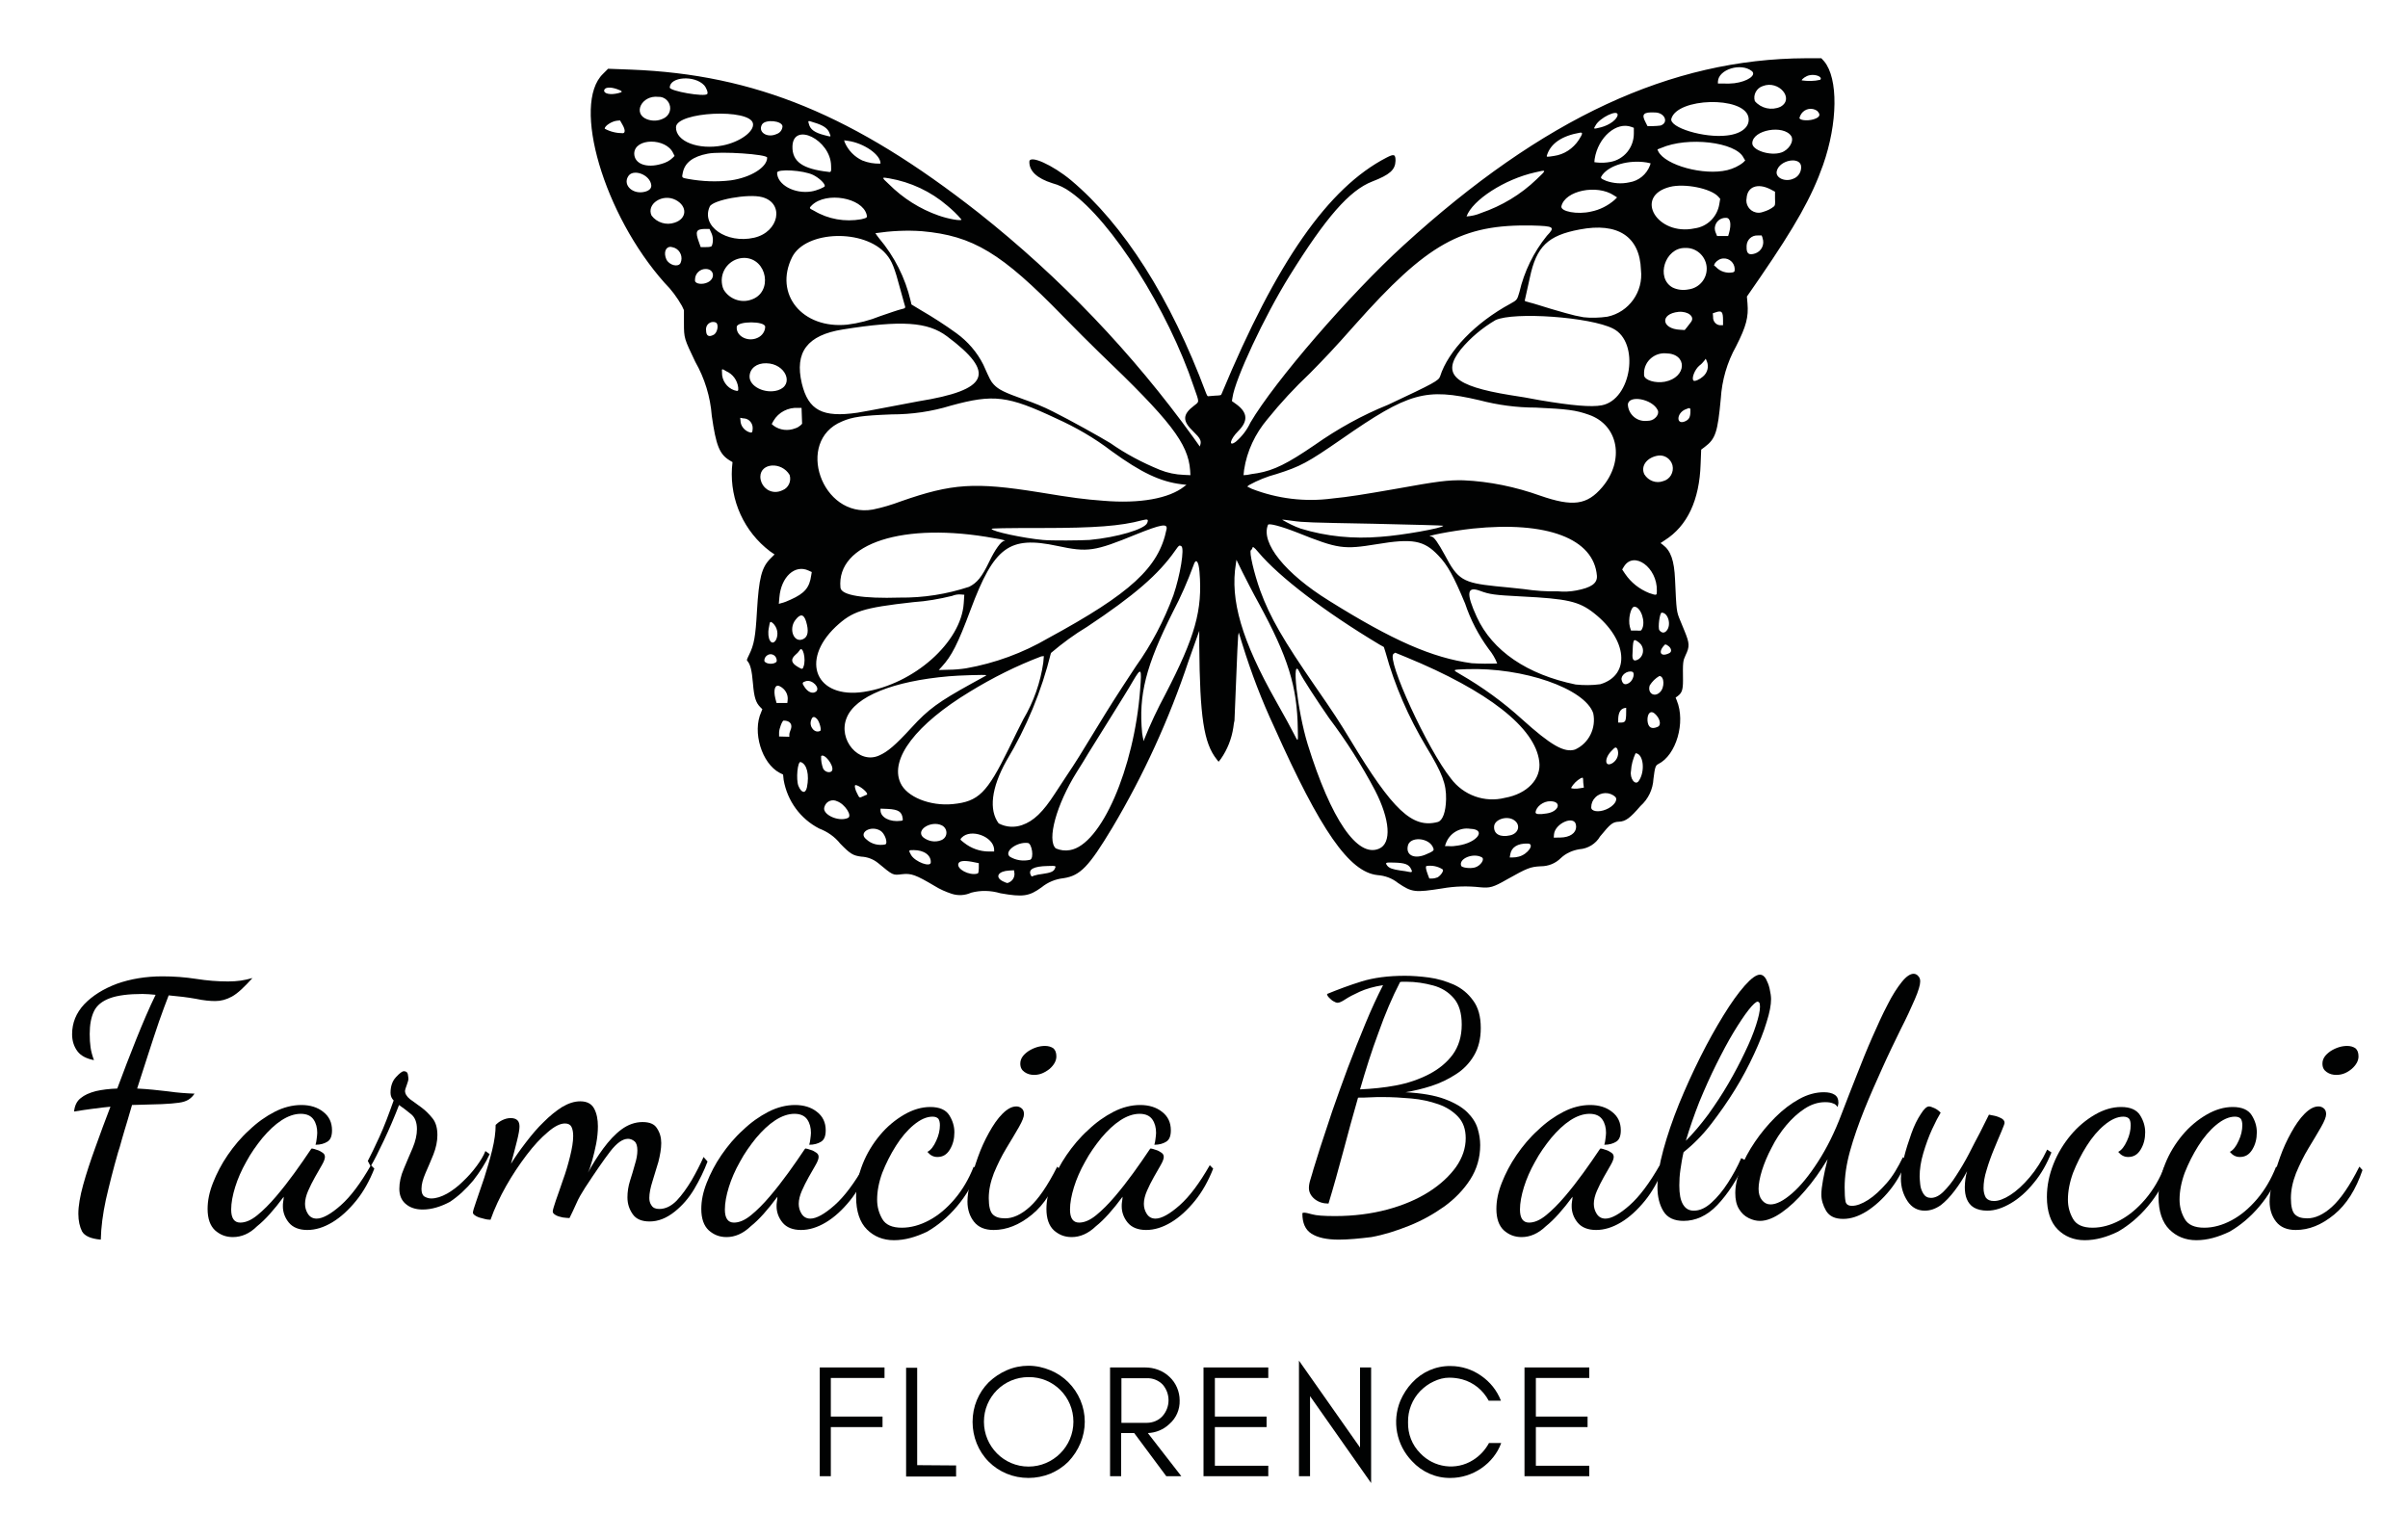 <svg xmlns="http://www.w3.org/2000/svg" xmlns:xlink="http://www.w3.org/1999/xlink" id="Livello_1" x="0px" y="0px" viewBox="0 0 84.77 54.18" style="enable-background:new 0 0 84.77 54.18;" xml:space="preserve"><style type="text/css">	.st0{clip-path:url(#SVGID_2_);}	.st1{clip-path:url(#SVGID_4_);}	.st2{fill:#010202;}	.st3{enable-background:new    ;}</style><g id="Raggruppa_45" transform="translate(-70.302 -134.075)">	<g id="Raggruppa_6" transform="translate(122.739 134.075)">		<g id="Raggruppa_5" transform="translate(0 0)">			<g id="Raggruppa_4">				<g>					<defs>													<rect id="SVGID_1_" x="-25.12" y="-5.26" transform="matrix(0.022 -1 1 0.022 -26.457 6.216)" width="30.13" height="43.79"></rect>					</defs>					<clipPath id="SVGID_2_">						<use xlink:href="#SVGID_1_" style="overflow:visible;"></use>					</clipPath>					<g id="Raggruppa_3" class="st0">						<g id="Raggruppa_2">							<g>								<defs>																			<rect id="SVGID_3_" x="-25.12" y="-5.26" transform="matrix(0.022 -1 1 0.022 -26.457 6.216)" width="30.13" height="43.79"></rect>								</defs>								<clipPath id="SVGID_4_">									<use xlink:href="#SVGID_3_" style="overflow:visible;"></use>								</clipPath>								<g id="Raggruppa_1" class="st1">									<g id="Tracciato_1">										<path class="st2" d="M11.64,2.81c0.1-0.1-0.16-0.21-0.38-0.16c-0.11,0.02-0.27,0.13-0.27,0.18           C11.2,2.86,11.43,2.86,11.64,2.81L11.64,2.81z M8.62,2.93C9.09,2.87,9.41,2.64,9.23,2.5C8.85,2.2,8.06,2.44,8.04,2.87           l0,0.07l0.21,0C8.38,2.95,8.5,2.94,8.62,2.93L8.62,2.93z M10.24,3.76c0.51-0.28-0.06-0.95-0.62-0.73           C9.4,3.1,9.27,3.34,9.34,3.56C9.56,3.82,9.93,3.9,10.24,3.76L10.24,3.76z M-27.54,3.31c0.04-0.04-0.03-0.22-0.11-0.31           c-0.34-0.36-1.2-0.3-1.21,0.08C-28.86,3.21-27.63,3.42-27.54,3.31z M11.49,4.17c0.15-0.07,0.16-0.15,0.04-0.27           C11.35,3.78,11.11,3.82,10.98,4c-0.03,0.04-0.05,0.09-0.07,0.15C10.91,4.25,11.28,4.27,11.49,4.17L11.49,4.17z            M-30.67,3.28c0.17-0.04,0.16-0.07-0.04-0.14c-0.25-0.09-0.45-0.07-0.46,0.05C-31.17,3.3-30.95,3.35-30.67,3.28           L-30.67,3.28z M6.02,4.42c0.3-0.1,0.15-0.46-0.2-0.46C5.42,3.94,5.34,4.02,5.49,4.3l0.07,0.14l0.19,0           C5.84,4.44,5.93,4.43,6.02,4.42L6.02,4.42z M3.93,4.48C4.23,4.4,4.5,4.2,4.51,4.04c0-0.2-0.64,0.11-0.78,0.38           C3.65,4.55,3.65,4.55,3.93,4.48L3.93,4.48z M8.36,4.77C8.9,4.71,9.19,4.44,9.11,4.11C8.93,3.38,6.61,3.44,6.4,4.18           C6.32,4.49,7.56,4.87,8.36,4.77L8.36,4.77z M-29.1,4.18c0.2-0.08,0.31-0.3,0.23-0.51c-0.06-0.16-0.22-0.27-0.39-0.26           c-0.58-0.07-0.92,0.59-0.4,0.79C-29.47,4.27-29.27,4.26-29.1,4.18L-29.1,4.18z M10.27,5.37c0.27-0.09,0.46-0.4,0.35-0.58           c-0.27-0.41-1.36-0.22-1.37,0.25C9.24,5.29,9.88,5.5,10.27,5.37L10.27,5.37z M-23.23,4.7c-0.06-0.18-0.22-0.29-0.56-0.39           C-24,4.24-24,4.24-23.96,4.37c0.05,0.19,0.2,0.3,0.55,0.39C-23.17,4.82-23.18,4.83-23.23,4.7L-23.23,4.7z M-25.1,4.72           c0.12-0.04,0.2-0.14,0.21-0.27c-0.01-0.2-0.6-0.26-0.72-0.07C-25.77,4.65-25.43,4.87-25.1,4.72L-25.1,4.72z M-30.5,4.69           c0.08-0.02,0.07-0.14-0.03-0.31l-0.08-0.14l-0.11,0.01c-0.18,0.02-0.43,0.18-0.43,0.28C-30.95,4.64-30.73,4.69-30.5,4.69           L-30.5,4.69z M2.27,5.49c0.36-0.05,0.67-0.26,0.87-0.56c0.14-0.22,0.15-0.27,0.05-0.26c-0.64,0.11-1.04,0.38-1.17,0.8           C2,5.53,2.02,5.53,2.27,5.49L2.27,5.49z M4.26,5.7c0.48-0.09,0.82-0.51,0.82-1l0-0.2L5,4.47C4.47,4.27,3.82,4.83,3.7,5.6           L3.69,5.71l0.08,0.01C3.93,5.74,4.1,5.73,4.26,5.7L4.26,5.7z M-26.99,5.12c0.6-0.12,1.11-0.49,1.06-0.77           c-0.09-0.54-2.7-0.42-2.71,0.13C-28.65,4.98-27.85,5.29-26.99,5.12L-26.99,5.12z M8.37,5.99c0.2-0.05,0.4-0.14,0.56-0.27           L9,5.65L8.94,5.55C8.67,5,6.98,4.8,6.04,5.21L5.91,5.26l0.03,0.07C6.19,5.82,7.54,6.19,8.37,5.99L8.37,5.99z M10.7,6.29           c0.16-0.06,0.27-0.22,0.27-0.4c0.01-0.4-0.77-0.27-0.86,0.14C10.06,6.27,10.42,6.42,10.7,6.29z M-21.44,5.76           c0.01-0.31-0.58-0.72-1.14-0.8l-0.14-0.02l0.02,0.07c0.12,0.28,0.34,0.51,0.62,0.64C-21.88,5.73-21.66,5.77-21.44,5.76           L-21.44,5.76z M4.92,6.42c0.33-0.05,0.61-0.28,0.73-0.6l0.02-0.07L5.53,5.72c-0.62-0.1-1.3,0.09-1.56,0.44           C3.89,6.27,3.9,6.28,4.11,6.37C4.37,6.46,4.65,6.48,4.92,6.42L4.92,6.42z M-29.15,5.77c0.15-0.04,0.29-0.11,0.4-0.22           l0.06-0.06l-0.05-0.1c-0.25-0.54-1.35-0.54-1.37,0.01C-30.11,5.77-29.68,5.93-29.15,5.77L-29.15,5.77z M-23.18,5.83           c-0.02-0.91-1.34-1.56-1.36-0.67c-0.01,0.53,0.36,0.79,1.26,0.89C-23.18,6.07-23.17,6.05-23.18,5.83L-23.18,5.83z            M-26.71,6.35c0.7-0.1,1.28-0.46,1.28-0.8c0-0.12-1.63-0.23-2.09-0.14c-0.53,0.1-0.81,0.32-0.88,0.67           c-0.04,0.18-0.04,0.18,0.19,0.22C-27.71,6.39-27.21,6.41-26.71,6.35L-26.71,6.35z M9.63,7.46           c0.14-0.04,0.27-0.1,0.38-0.19c0.04-0.04,0.05-0.06,0.04-0.28l0-0.24L9.88,6.66c-0.44-0.22-0.8-0.09-0.83,0.31           C9,7.2,9.15,7.43,9.38,7.48C9.47,7.5,9.55,7.49,9.63,7.46L9.63,7.46z M-23.87,6.74c0.19-0.03,0.47-0.15,0.47-0.19           c0-0.1-0.21-0.29-0.41-0.39c-0.35-0.17-1.27-0.22-1.27-0.08C-25.08,6.5-24.47,6.84-23.87,6.74L-23.87,6.74z M3.57,7.45           C3.88,7.39,4.17,7.24,4.4,7.04l0.09-0.09L4.38,6.88c-0.6-0.4-1.72-0.17-1.85,0.38C2.49,7.45,3.1,7.56,3.57,7.45L3.57,7.45           z M-29.73,6.75c0.15-0.04,0.23-0.12,0.22-0.23c-0.04-0.38-0.66-0.6-0.82-0.3C-30.51,6.53-30.15,6.86-29.73,6.75           L-29.73,6.75z M-0.3,7.5C0.43,7.25,1.1,6.85,1.66,6.31C2.02,5.97,2.02,5.97,1.6,6.07C0.53,6.31-0.6,7.04-0.81,7.62           C-0.64,7.61-0.46,7.57-0.3,7.5L-0.3,7.5z M7.22,8.04c0.45-0.06,0.8-0.41,0.87-0.86L8.12,7L8.05,6.92           c-0.27-0.29-1.18-0.47-1.7-0.34C5.06,6.91,5.9,8.32,7.22,8.04L7.22,8.04z M8.43,8.21c0.09-0.32,0.05-0.54-0.1-0.54           c-0.21-0.01-0.38,0.14-0.4,0.35c0,0.07,0.01,0.13,0.04,0.19l0.04,0.1L8.4,8.31L8.43,8.21L8.43,8.21z M-18.59,7.73           c-0.15-0.18-0.32-0.34-0.5-0.49c-0.58-0.5-1.29-0.83-2.04-0.96c-0.28-0.05-0.28-0.04-0.02,0.2c0.5,0.5,1.1,0.88,1.76,1.11           C-19.05,7.71-18.59,7.79-18.59,7.73L-18.59,7.73z M-22.12,7.72c0.21-0.05,0.22-0.06,0.19-0.17           c-0.16-0.59-1.41-0.81-1.92-0.33c-0.11,0.11-0.11,0.11,0.07,0.2C-23.28,7.72-22.69,7.82-22.12,7.72L-22.12,7.72z            M-28.69,7.84c0.44-0.14,0.46-0.58,0.04-0.8c-0.46-0.24-1.04,0.14-0.85,0.55C-29.31,7.84-28.98,7.94-28.69,7.84           L-28.69,7.84z M9.36,8.92c0.22-0.08,0.33-0.32,0.25-0.54c0,0,0-0.01,0-0.01L9.58,8.29L9.44,8.29           C9.23,8.28,9.06,8.44,9.05,8.65c0,0.01,0,0.03,0,0.04C9.04,8.93,9.13,9,9.36,8.92L9.36,8.92z M-25.89,8.37           c0.88-0.2,1.08-1.22,0.28-1.43c-0.49-0.13-1.73,0.1-1.84,0.33C-27.77,7.96-26.86,8.59-25.89,8.37L-25.89,8.37z            M-27.38,8.66c0.06-0.15,0.05-0.33-0.02-0.47l-0.06-0.13l-0.18,0c-0.29,0.01-0.33,0.09-0.19,0.47l0.06,0.17l0.18,0           C-27.46,8.7-27.41,8.69-27.38,8.66L-27.38,8.66z M8.56,9.59c0.07-0.02,0.07-0.03,0.07-0.13C8.62,9.25,8.44,9.09,8.24,9.1           c-0.12,0-0.23,0.07-0.3,0.16L7.9,9.34L7.97,9.4C8.12,9.56,8.34,9.63,8.56,9.59L8.56,9.59z M-28.48,9.26           c0.09-0.2,0-0.44-0.2-0.53c-0.05-0.02-0.1-0.03-0.15-0.04c-0.18,0-0.25,0.21-0.15,0.44C-28.88,9.34-28.56,9.42-28.48,9.26           L-28.48,9.26z M7,10.19c0.4-0.05,0.69-0.41,0.64-0.82C7.59,8.99,7.26,8.71,6.88,8.73c-0.7-0.01-1.04,1.05-0.44,1.39           C6.6,10.2,6.8,10.23,7,10.19L7,10.19z M-27.52,9.94c0.27-0.13,0.23-0.46-0.06-0.47c-0.21-0.01-0.39,0.16-0.39,0.37           c0,0.02,0,0.03,0,0.05C-27.95,10-27.7,10.03-27.52,9.94L-27.52,9.94z M4.15,11.15c0.76-0.16,1.27-0.88,1.18-1.65           C5.29,8.33,4.52,7.82,3.17,8.08c-1.12,0.21-1.52,0.6-1.75,1.69c-0.11,0.51-0.17,0.78-0.18,0.81           c-0.01,0.02,0.05,0.04,0.17,0.07c0.1,0.02,0.44,0.13,0.77,0.23s0.7,0.2,0.83,0.23l0.3,0.06           C3.58,11.2,3.87,11.19,4.15,11.15L4.15,11.15z M-25.99,10.55c0.77-0.25,0.57-1.45-0.24-1.47c-0.44,0-0.79,0.35-0.8,0.78           c0,0.12,0.02,0.24,0.07,0.34C-26.76,10.53-26.35,10.68-25.99,10.55L-25.99,10.55z M8.22,11.29c0-0.32-0.04-0.37-0.27-0.29           l-0.09,0.03l0.01,0.13c-0.01,0.15,0.1,0.28,0.24,0.29c0.02,0,0.03,0,0.05,0l0.06,0L8.22,11.29L8.22,11.29z M6.96,11.51           l0.13-0.17c0.15-0.19-0.1-0.39-0.44-0.36c-0.66,0.07-0.6,0.6,0.06,0.63l0.16,0.01L6.96,11.51L6.96,11.51z M-22.61,11.43           c0.4-0.05,0.79-0.15,1.16-0.3c0.32-0.11,0.64-0.22,0.73-0.24c0.17-0.04,0.17-0.04,0.12-0.19           c-0.02-0.06-0.08-0.3-0.15-0.54c-0.19-0.72-0.29-0.98-0.49-1.21c-0.76-0.9-2.83-0.84-3.31,0.1           C-25.2,10.35-24.2,11.59-22.61,11.43L-22.61,11.43z M-27.32,11.79c0.15-0.07,0.2-0.4,0.07-0.44           c-0.13-0.05-0.28,0.03-0.32,0.16c-0.01,0.04-0.02,0.08-0.01,0.12C-27.58,11.82-27.49,11.88-27.32,11.79L-27.32,11.79z            M-25.76,11.89c0.15-0.07,0.26-0.22,0.26-0.39c-0.02-0.2-0.96-0.2-1,0C-26.54,11.83-26.11,12.06-25.76,11.89L-25.76,11.89           z M7.51,13.26c0.16-0.13,0.22-0.35,0.14-0.54l-0.04-0.09L7.56,12.7c-0.05,0.06-0.1,0.12-0.17,0.17           C7.23,13,7.1,13.32,7.18,13.4C7.22,13.44,7.4,13.36,7.51,13.26L7.51,13.26z M6.17,13.44c0.78-0.15,0.81-0.99,0.04-1           c-0.39-0.03-0.74,0.26-0.77,0.65c0,0.04,0,0.09,0,0.13C5.47,13.39,5.84,13.5,6.17,13.44L6.17,13.44z M3.95,14.27           c1.05-0.2,1.35-2.22,0.4-2.7c-0.8-0.41-3.49-0.6-4.14-0.3c-0.46,0.27-0.88,0.62-1.22,1.03c-0.69,0.87-0.24,1.29,1.73,1.61           c0.28,0.04,0.75,0.12,1.05,0.18C2.9,14.28,3.58,14.34,3.95,14.27L3.95,14.27z M-25.05,13.74           c0.59-0.19,0.27-0.94-0.41-0.95c-0.34-0.01-0.58,0.18-0.59,0.46C-26.06,13.61-25.5,13.88-25.05,13.74L-25.05,13.74z            M-26.45,13.64c-0.03-0.25-0.19-0.47-0.42-0.57c-0.16-0.1-0.16-0.09-0.15,0.04c-0.01,0.28,0.17,0.54,0.43,0.63           C-26.45,13.78-26.44,13.78-26.45,13.64L-26.45,13.64z M6.87,14.84c0.14-0.06,0.19-0.13,0.2-0.31           c0.01-0.19,0-0.19-0.19-0.11C6.58,14.56,6.57,14.96,6.87,14.84L6.87,14.84z M5.64,14.81c0.19-0.03,0.35-0.23,0.28-0.37           c-0.19-0.4-1.04-0.55-1.05-0.19c0.02,0.33,0.3,0.59,0.64,0.57c0,0,0.01,0,0.01,0L5.64,14.81L5.64,14.81z M-22.25,14.53           c0.18-0.03,0.62-0.11,0.98-0.18c0.36-0.07,0.88-0.17,1.16-0.22c2.49-0.4,2.75-0.99,1.01-2.29           c-0.68-0.51-1.6-0.57-3.67-0.24c-1.25,0.2-1.7,0.8-1.44,1.9C-23.98,14.45-23.48,14.71-22.25,14.53L-22.25,14.53z            M-24.44,15.08c0.07-0.02,0.13-0.06,0.18-0.1l0.06-0.06l-0.01-0.28l-0.01-0.28l-0.12,0c-0.35-0.02-0.69,0.15-0.87,0.46           l-0.06,0.11l0.07,0.06C-24.98,15.15-24.69,15.18-24.44,15.08L-24.44,15.08z M-25.94,15.09c0.01-0.19-0.13-0.35-0.31-0.36           c-0.01,0-0.01,0-0.02,0l-0.11-0.02l0.01,0.09c0,0.18,0.12,0.34,0.29,0.41C-25.96,15.25-25.95,15.24-25.94,15.09           L-25.94,15.09z M6.11,16.94c0.24-0.06,0.39-0.31,0.33-0.56c-0.06-0.22-0.27-0.37-0.5-0.34c-0.4,0.06-0.63,0.37-0.49,0.66           C5.59,16.93,5.87,17.03,6.11,16.94L6.11,16.94z M-8.17,16.66c0.58-0.1,1.06-0.34,2.01-0.99c0.81-0.57,1.67-1.05,2.59-1.42           c1.62-0.76,1.78-0.85,1.83-1c0.28-0.89,1.24-1.89,2.48-2.56c0.23-0.13,0.23-0.13,0.31-0.4c0.17-0.73,0.5-1.41,0.97-1.99           c0.3-0.31,0.25-0.34-0.51-0.36c-2.49-0.05-3.7,0.63-6.25,3.5c-0.76,0.86-1.05,1.16-1.58,1.7           c-0.54,0.51-1.04,1.05-1.5,1.62c-0.43,0.51-0.72,1.12-0.82,1.78l-0.02,0.19l0.13-0.01C-8.46,16.7-8.3,16.68-8.17,16.66           L-8.17,16.66z M-10.54,16.56c-0.07-0.95-0.69-1.75-3.21-4.16c-0.28-0.27-0.85-0.84-1.27-1.27           c-2.16-2.22-3.16-2.83-4.96-2.99c-0.55-0.04-1.1-0.01-1.64,0.07c0.04,0.06,0.08,0.12,0.13,0.18           c0.54,0.64,0.92,1.39,1.11,2.2l0.03,0.13l0.33,0.2c0.43,0.25,0.85,0.52,1.25,0.81c0.4,0.29,0.73,0.67,0.95,1.11           c0.24,0.54,0.26,0.58,0.37,0.7c0.17,0.18,0.38,0.28,1.05,0.52c0.35,0.12,0.7,0.26,1.03,0.43           c0.64,0.32,1.64,0.88,2.02,1.11c0.54,0.38,1.13,0.69,1.74,0.94c0.27,0.11,0.56,0.17,0.86,0.18l0.22,0.01L-10.54,16.56           L-10.54,16.56z M-5.53,17.55c0.54-0.05,1.15-0.15,2.18-0.33c1.55-0.28,1.88-0.32,2.43-0.31c0.92,0.04,1.83,0.23,2.7,0.54           c1.15,0.4,1.65,0.33,2.18-0.29c0.81-0.95,0.58-2.2-0.47-2.56c-0.45-0.16-0.76-0.2-1.87-0.25c-0.67,0-1.33-0.09-1.98-0.26           c-1.89-0.44-2.48-0.28-4.85,1.37c-1.2,0.83-1.44,0.96-2.29,1.23c-0.34,0.09-0.66,0.22-0.97,0.39l-0.06,0.05l0.16,0.08           C-7.47,17.56-6.49,17.68-5.53,17.55L-5.53,17.55z M-24.89,17.26c0.21-0.08,0.32-0.32,0.25-0.54           c-0.28-0.47-1.02-0.43-1.03,0.06c0,0.29,0.23,0.54,0.53,0.54C-25.06,17.32-24.97,17.3-24.89,17.26L-24.89,17.26z            M-21.71,17.94c0.34-0.07,0.67-0.17,0.99-0.29c1.8-0.63,2.6-0.68,4.85-0.32c1.21,0.2,1.6,0.25,2.27,0.3           c1.29,0.11,2.32-0.08,2.85-0.5l0.08-0.06l-0.17-0.02c-0.74-0.09-1.41-0.4-2.47-1.17c-0.6-0.46-1.26-0.84-1.95-1.15           c-1.7-0.8-2.2-0.86-3.7-0.45c-0.68,0.21-1.38,0.31-2.09,0.31c-1.04,0.04-1.39,0.09-1.75,0.25           C-24.46,15.53-23.51,18.26-21.71,17.94L-21.71,17.94z M-3.84,18.9c0.75-0.05,2.21-0.31,2.21-0.39           c0-0.01-1.1-0.04-2.46-0.07c-2.22-0.04-2.49-0.05-2.83-0.1c-0.21-0.03-0.38-0.05-0.38-0.04c0.21,0.12,0.42,0.23,0.65,0.31           C-5.74,18.89-4.79,18.98-3.84,18.9L-3.84,18.9z M-14.08,19.01c0.97-0.09,1.95-0.38,2.03-0.6           c0.05-0.13,0.02-0.14-0.19-0.09c-0.74,0.2-1.66,0.27-3.5,0.27c-1.33,0-1.79,0.01-1.79,0.03c0,0.09,1.14,0.33,1.8,0.39           C-15.43,19.04-14.37,19.03-14.08,19.01L-14.08,19.01z M3.05,20.79c0.53-0.1,0.75-0.25,0.73-0.52           c-0.11-1.31-1.76-1.93-4.37-1.66c-0.74,0.08-1.77,0.28-1.46,0.28c0.09,0,0.24,0.22,0.48,0.66           c0.45,0.86,0.64,0.97,1.79,1.09c0.25,0.02,0.68,0.07,0.98,0.1c0.4,0.06,0.8,0.09,1.21,0.08           C2.62,20.84,2.84,20.83,3.05,20.79L3.05,20.79z M5.89,20.8c0.02-0.82-0.81-1.42-1.16-0.85l-0.06,0.1l0.1,0.15           c0.21,0.31,0.5,0.54,0.85,0.68C5.89,20.97,5.89,20.97,5.89,20.8L5.89,20.8z M-20.76,21.04c0.83,0.01,1.65-0.12,2.44-0.38           c0.28-0.14,0.45-0.35,0.7-0.87c0.21-0.44,0.43-0.75,0.55-0.75c0.07,0-0.09-0.05-0.36-0.09c-3.2-0.59-5.57,0.18-5.42,1.74           C-22.82,20.96-22.06,21.08-20.76,21.04z M-24.6,21.11c0.49-0.22,0.66-0.42,0.72-0.85l0.02-0.12l-0.11-0.05           c-0.48-0.23-0.97,0.22-1.03,0.94l-0.02,0.23l0.07-0.02C-24.82,21.21-24.71,21.16-24.6,21.11L-24.6,21.11z M5.36,22.16           c0.15-0.25-0.03-0.79-0.26-0.8c-0.13,0-0.23,0.45-0.16,0.71l0.04,0.13l0.18,0C5.32,22.21,5.34,22.21,5.36,22.16           L5.36,22.16z M6.23,22.21c0.18-0.2,0.06-0.64-0.17-0.64c-0.07,0-0.14,0.54-0.08,0.62C6.06,22.29,6.15,22.3,6.23,22.21z            M6.32,23c0.12-0.05,0.08-0.2-0.06-0.28c-0.02-0.02-0.05-0.03-0.08-0.03C5.92,22.94,6.01,23.15,6.32,23L6.32,23z            M-24.16,22.5c0.17-0.08,0.2-0.29,0.1-0.62c-0.08-0.26-0.2-0.28-0.37-0.06C-24.69,22.14-24.49,22.66-24.16,22.5           L-24.16,22.5z M5.26,23.2c0.16-0.12,0.19-0.35,0.07-0.51c-0.03-0.04-0.07-0.07-0.11-0.1c-0.16-0.11-0.17-0.09-0.19,0.49           C5.03,23.26,5.1,23.3,5.26,23.2L5.26,23.2z M-25.12,22.53c0.1-0.2,0.05-0.45-0.12-0.6c-0.09-0.06-0.09-0.06-0.13,0.17           C-25.45,22.49-25.27,22.78-25.12,22.53L-25.12,22.53z M0.27,23.36c-0.07-0.18-0.17-0.35-0.3-0.51           c-0.36-0.49-0.64-1.03-0.83-1.6c-0.4-0.96-0.62-1.36-0.94-1.69c-0.51-0.54-0.91-0.61-2.17-0.4           c-1.17,0.19-1.35,0.17-2.8-0.41c-0.56-0.22-1.01-0.34-1.03-0.27c-0.26,0.63,0.6,1.71,2.15,2.67           c2.24,1.4,3.63,2.01,5.02,2.2C-0.33,23.37-0.03,23.37,0.27,23.36L0.27,23.36z M-25.14,23.33           c0.06-0.03,0.06-0.09,0.02-0.18c-0.05-0.1-0.18-0.15-0.29-0.09c-0.07,0.04-0.12,0.11-0.12,0.2           C-25.52,23.36-25.27,23.41-25.14,23.33L-25.14,23.33z M4.92,24.04c0.14-0.09,0.21-0.36,0.1-0.39           c-0.18-0.05-0.41,0.13-0.37,0.29S4.78,24.13,4.92,24.04L4.92,24.04z M-18.43,23.53c1.02-0.18,2-0.54,2.89-1.06           c2.91-1.58,3.9-2.49,4.17-3.84c0.04-0.21-0.19-0.17-1.06,0.18c-1.49,0.61-1.71,0.64-2.79,0.41           c-1.69-0.36-2.22,0.03-3.05,2.25c-0.45,1.21-0.67,1.63-1.01,2l-0.11,0.12l0.34-0.01C-18.84,23.58-18.63,23.56-18.43,23.53           L-18.43,23.53z M3.9,24.09c1.07-0.32,0.96-1.57-0.22-2.5C3.15,21.17,2.73,21.08,1.13,21c-0.96-0.05-1.12-0.07-1.47-0.2           c-0.46-0.17-0.49,0.09-0.11,0.92c0.55,1.2,1.78,2.03,3.48,2.38C3.32,24.13,3.61,24.13,3.9,24.09L3.9,24.09z M-24.15,23.47           c0.1-0.26-0.03-0.77-0.14-0.57c-0.04,0.06-0.09,0.11-0.14,0.15c-0.18,0.16-0.16,0.29,0.08,0.43           C-24.2,23.57-24.18,23.57-24.15,23.47L-24.15,23.47z M6,24.37c0.17-0.16,0.16-0.56-0.02-0.57           c-0.14,0.08-0.25,0.19-0.34,0.33C5.55,24.4,5.8,24.57,6,24.37L6,24.37z M-22.03,24.36c1.77-0.27,3.43-1.75,3.52-3.12           l0.02-0.3l-0.12-0.01c-0.1-0.01-0.21,0.01-0.31,0.05c-0.45,0.11-0.9,0.19-1.36,0.22c-1.8,0.2-2.15,0.32-2.74,0.87           C-24.28,23.27-23.71,24.61-22.03,24.36L-22.03,24.36z M-23.71,24.35c0.16-0.13-0.13-0.43-0.35-0.37           c-0.14,0.04-0.15,0.07-0.06,0.2C-24,24.37-23.83,24.44-23.71,24.35L-23.71,24.35z M-24.71,24.66           c0.03-0.21-0.09-0.41-0.28-0.5c-0.16-0.08-0.23,0.12-0.15,0.44l0.04,0.15l0.19,0l0.19,0L-24.71,24.66L-24.71,24.66z            M4.76,25.4c0.04-0.04,0.05-0.14,0.05-0.35v-0.13l-0.06,0.01c-0.14,0.03-0.21,0.16-0.22,0.37l0,0.14l0.1,0           C4.68,25.44,4.73,25.43,4.76,25.4L4.76,25.4z M5.92,25.59c0.14-0.06,0.08-0.31-0.11-0.47C5.67,25,5.55,25.12,5.56,25.37           C5.58,25.61,5.7,25.69,5.92,25.59z M-6.75,25.67c-0.02-1.5-0.34-2.53-1.38-4.44c-0.2-0.36-0.45-0.85-0.57-1.09l-0.21-0.43           l-0.02,0.14c-0.21,1.28,0.21,2.7,1.41,4.83c0.28,0.49,0.56,1.01,0.63,1.15C-6.73,26.14-6.74,26.15-6.75,25.67L-6.75,25.67           z M-23.56,25.73c0.05-0.03-0.03-0.32-0.11-0.41c-0.1-0.11-0.17-0.1-0.21,0.03C-23.97,25.58-23.75,25.84-23.56,25.73z            M-12.16,26.04c0.22-0.55,0.47-1.08,0.75-1.6c1.05-2.03,1.31-2.96,1.2-4.3c-0.03-0.39-0.13-0.5-0.21-0.24           c-0.21,0.57-0.45,1.12-0.73,1.65c-0.95,1.89-1.21,2.92-1.08,4.26C-12.2,26.02-12.16,26.17-12.16,26.04L-12.16,26.04z            M3.01,26.39c0.49-0.22,0.75-0.76,0.64-1.28c-0.3-0.87-2.46-1.62-4.46-1.55c-0.51,0.02-0.51,0.01-0.22,0.18           c0.78,0.45,1.51,0.98,2.17,1.58C2.16,26.24,2.63,26.51,3.01,26.39L3.01,26.39z M-24.65,25.87c0-0.05,0.02-0.11,0.04-0.16           c0.09-0.2-0.01-0.34-0.24-0.34c-0.05,0-0.16,0.29-0.16,0.42l0,0.14l0.36,0.01L-24.65,25.87L-24.65,25.87z M4.34,26.86           c0.16-0.11,0.23-0.31,0.16-0.49c-0.05-0.08-0.08-0.07-0.2,0.06C4.02,26.71,4.06,27.04,4.34,26.86z M-21.49,26.6           c0.3-0.13,0.58-0.37,1.14-0.98c0.59-0.65,0.97-0.92,2.11-1.55c0.57-0.31,0.53-0.29,0.52-0.3           c-0.03-0.02-1.01,0.01-1.31,0.04c-1.97,0.17-3.3,0.71-3.6,1.46C-22.95,26.04-22.2,26.92-21.49,26.6L-21.49,26.6z            M5.25,27.5c0.24-0.34,0.17-0.97-0.11-0.98c-0.09,0.2-0.15,0.41-0.16,0.62C4.93,27.41,5.13,27.67,5.25,27.5L5.25,27.5z            M3.2,27.75l0.12-0.02L3.3,27.56c-0.01-0.21,0-0.19-0.09-0.16c-0.14,0.08-0.26,0.2-0.34,0.34           C2.88,27.77,3.05,27.78,3.2,27.75z M-23.14,27.12c0.06-0.18-0.28-0.61-0.39-0.5c-0.01,0.15,0.02,0.3,0.07,0.44           C-23.39,27.2-23.18,27.23-23.14,27.12L-23.14,27.12z M0.54,28.09c0.79-0.14,1.29-0.67,1.21-1.28           c-0.14-1.19-1.81-2.49-4.68-3.67l-0.39-0.16l-0.06,0.04c-0.26,0.19,1.2,3.37,2.02,4.39C-0.92,28-0.17,28.27,0.54,28.09           L0.54,28.09z M-24.03,27.72c0.09-0.44,0-0.82-0.22-0.89c-0.11-0.04-0.17,0.61-0.08,0.84           C-24.22,27.93-24.08,27.95-24.03,27.72L-24.03,27.72z M4.1,28.5c0.27-0.11,0.43-0.33,0.33-0.44           c-0.2-0.19-0.52-0.18-0.71,0.02c-0.09,0.09-0.14,0.21-0.14,0.34C3.57,28.57,3.84,28.61,4.1,28.5L4.1,28.5z M-22.04,28.03           c0.06-0.03,0.12-0.05,0.12-0.05c0.07-0.06-0.26-0.33-0.4-0.34c-0.05,0-0.01,0.18,0.06,0.3           C-22.18,28.1-22.19,28.1-22.04,28.03L-22.04,28.03z M2.01,28.64c0.43-0.06,0.55-0.42,0.14-0.43           c-0.26-0.01-0.52,0.2-0.53,0.4C1.63,28.67,1.76,28.68,2.01,28.64L2.01,28.64z M-18.89,28.31c0.9-0.09,1.2-0.39,1.96-1.94           c0.18-0.37,0.41-0.84,0.52-1.05c0.36-0.61,0.6-1.29,0.7-1.99l0.02-0.23l-0.09,0.01c-0.87,0.33-1.71,0.75-2.51,1.24           c-1.9,1.15-2.83,2.37-2.45,3.21C-20.52,28.06-19.69,28.39-18.89,28.31L-18.89,28.31z M-1.82,28.94           c0.17-0.05,0.28-0.35,0.29-0.8c0.01-0.54-0.13-0.91-0.7-1.85c-0.62-1.04-1.11-2.15-1.43-3.32l-0.06-0.19l-0.16-0.09           c-1.92-1.15-3.53-2.38-4.26-3.25c-0.16-0.19-0.2-0.21-0.21-0.14c-0.01,0.03-0.02,0.05-0.05,0.07           c-0.07,0.05,0.11,0.82,0.33,1.43c0.34,0.93,0.81,1.74,1.95,3.39c0.61,0.88,0.84,1.23,1.22,1.86           C-3.41,28.52-2.72,29.18-1.82,28.94L-1.82,28.94z M-22.59,28.8c0.17-0.07-0.1-0.49-0.38-0.59           c-0.16-0.08-0.36-0.01-0.43,0.16c0,0.01-0.01,0.02-0.01,0.03C-23.53,28.66-22.93,28.95-22.59,28.8z M-20.73,28.9           c0.08-0.01,0.08-0.01,0.07-0.09c-0.03-0.23-0.15-0.31-0.52-0.33l-0.26-0.01v0.07C-21.43,28.78-21.11,28.95-20.73,28.9           L-20.73,28.9z M0.73,29.41c0.3-0.07,0.37-0.37,0.14-0.53c-0.25-0.18-0.71-0.03-0.71,0.23           C0.15,29.37,0.38,29.49,0.73,29.41z M2.61,29.48c0.31-0.04,0.48-0.22,0.43-0.45c-0.07-0.33-0.73-0.04-0.77,0.34           l-0.01,0.12l0.1,0C2.44,29.49,2.53,29.49,2.61,29.48z M-16.46,29.05c0.41-0.14,0.74-0.46,1.16-1.11           c0.09-0.14,0.27-0.41,0.4-0.61c0.35-0.52,0.52-0.8,1.08-1.72c0.47-0.77,0.62-1.01,1.37-2.15c0.55-0.77,0.99-1.61,1.32-2.5           c0.24-0.7,0.4-1.66,0.28-1.73c-0.07-0.04-0.08-0.04-0.22,0.16c-0.58,0.83-1.43,1.57-3.1,2.68           c-0.45,0.27-0.87,0.58-1.27,0.92c-0.33,1.34-0.86,2.62-1.57,3.8c-0.53,0.95-0.62,1.73-0.27,2.2           C-17.01,29.13-16.72,29.14-16.46,29.05L-16.46,29.05z M-1.11,29.77c0.68-0.1,1.02-0.57,0.43-0.59           c-0.38-0.06-0.75,0.17-0.87,0.55l-0.02,0.06l0.13,0C-1.33,29.8-1.22,29.79-1.11,29.77L-1.11,29.77z M-3.89,29.88           c0.45-0.19,0.39-1.02-0.14-2.05c-0.47-0.89-1.01-1.74-1.62-2.55c-0.43-0.62-0.95-1.42-1.03-1.6           c-0.31-0.68-0.09,1.33,0.28,2.53C-5.58,28.85-4.65,30.21-3.89,29.88L-3.89,29.88z M-19.3,29.58           c0.15-0.06,0.22-0.22,0.16-0.37c-0.03-0.07-0.08-0.12-0.14-0.15c-0.37-0.18-0.92,0.15-0.67,0.41           C-19.77,29.62-19.52,29.67-19.3,29.58z M1.03,30.16c0.32-0.08,0.58-0.46,0.31-0.46c-0.35-0.01-0.57,0.13-0.61,0.38           l-0.02,0.11l0.09,0C0.88,30.19,0.96,30.18,1.03,30.16L1.03,30.16z M-2.21,30.07c0.25-0.11,0.26-0.13,0.23-0.21           c-0.13-0.38-0.85-0.43-0.9-0.06C-2.94,30.13-2.62,30.26-2.21,30.07z M-21.27,29.73c0.1-0.05-0.02-0.39-0.17-0.48           c-0.34-0.21-0.8,0.07-0.5,0.3C-21.76,29.72-21.51,29.78-21.27,29.73L-21.27,29.73z M-14.77,29.93           c1.09-0.18,2.26-2.86,2.47-5.65c0.06-0.77,0.04-0.8-0.26-0.29c-0.11,0.2-0.48,0.79-0.81,1.32           c-0.33,0.53-0.67,1.08-0.76,1.22c-0.08,0.14-0.26,0.43-0.4,0.65c-0.72,1.15-1.06,2.4-0.74,2.69           C-15.11,29.94-14.94,29.96-14.77,29.93L-14.77,29.93z M-17.44,29.9c-0.03-0.45-0.82-0.74-1.14-0.41           c-0.07,0.07-0.06,0.07,0.08,0.18c0.25,0.2,0.56,0.31,0.88,0.31h0.18L-17.44,29.9L-17.44,29.9z M-0.51,30.54           c0.2-0.06,0.36-0.3,0.23-0.36c-0.3-0.16-0.81,0.05-0.72,0.3C-0.98,30.55-0.68,30.59-0.51,30.54L-0.51,30.54z            M-16.17,30.27c0.14-0.06,0.06-0.57-0.08-0.59c-0.39-0.05-0.85,0.3-0.64,0.48C-16.68,30.29-16.42,30.33-16.17,30.27           L-16.17,30.27z M-2.76,30.6c-0.08-0.17-0.22-0.22-0.6-0.23c-0.31-0.01-0.32,0-0.24,0.11c0.07,0.09,0.2,0.13,0.47,0.17           c0.1,0.01,0.21,0.03,0.31,0.05C-2.73,30.72-2.71,30.69-2.76,30.6L-2.76,30.6z M-19.67,30.36c0.01-0.25-0.24-0.43-0.6-0.43           c-0.19,0-0.19,0-0.09,0.18C-20.21,30.35-19.67,30.55-19.67,30.36L-19.67,30.36z M-1.83,30.89           c0.12-0.07,0.23-0.24,0.18-0.28c-0.17-0.11-0.37-0.15-0.57-0.12c-0.04,0.02-0.02,0.12,0.05,0.31l0.05,0.13l0.11,0           C-1.95,30.93-1.89,30.91-1.83,30.89z M-18.04,30.76c0.05-0.01,0.05-0.03,0.06-0.19l0-0.18l-0.25-0.05           c-0.28-0.05-0.44-0.03-0.47,0.07C-18.76,30.6-18.32,30.83-18.04,30.76L-18.04,30.76z M-16.04,30.83           c0.1-0.03,0.2-0.05,0.3-0.06c0.28-0.04,0.38-0.08,0.43-0.17c0.06-0.12,0.06-0.12-0.25-0.11           c-0.49,0.01-0.69,0.12-0.59,0.32C-16.12,30.87-16.12,30.87-16.04,30.83L-16.04,30.83z M-16.92,31.07           c0.14-0.06,0.22-0.21,0.19-0.36l-0.01-0.07l-0.17,0.01c-0.38,0.02-0.51,0.22-0.24,0.37           C-16.98,31.1-16.98,31.1-16.92,31.07L-16.92,31.07z M-18.93,31.47c-0.21-0.07-0.42-0.16-0.61-0.28           c-0.66-0.39-0.82-0.45-1.15-0.41c-0.32,0.04-0.31,0.04-0.83-0.39c-0.17-0.14-0.38-0.22-0.6-0.23           c-0.29-0.04-0.38-0.09-0.74-0.46c-0.19-0.24-0.45-0.42-0.74-0.53c-0.66-0.34-1.12-0.97-1.25-1.71l-0.02-0.19l-0.12-0.06           c-0.63-0.33-0.97-1.44-0.65-2.14l0.04-0.1l-0.07-0.07c-0.16-0.16-0.22-0.35-0.26-0.83c-0.04-0.47-0.09-0.67-0.19-0.79           c-0.04-0.04-0.03-0.05,0.05-0.22c0.18-0.36,0.23-0.65,0.28-1.54c0.07-1.17,0.16-1.55,0.49-1.87l0.13-0.13l-0.16-0.11           c-0.91-0.69-1.41-1.79-1.34-2.93l0.02-0.21l-0.1-0.06c-0.36-0.22-0.48-0.52-0.63-1.57c-0.05-0.67-0.25-1.32-0.58-1.9           c-0.39-0.82-0.4-0.82-0.4-1.37l0-0.45l-0.07-0.15c-0.17-0.3-0.37-0.57-0.61-0.81c-2.14-2.4-3.28-6.29-2.17-7.36l0.18-0.18           l0.8,0.03c4.38,0.17,7.87,1.61,12.24,5.04c2.88,2.28,5.42,4.94,7.57,7.92l0.22,0.31l0.02-0.07           c0.04-0.13-0.01-0.23-0.25-0.46c-0.39-0.37-0.38-0.6,0.03-0.91c0.19-0.15,0.19-0.09-0.01-0.66           c-0.91-2.72-2.9-5.85-4.34-6.86c-0.19-0.14-0.41-0.25-0.64-0.31c-0.54-0.17-0.82-0.43-0.81-0.76           c0.01-0.25,0.82,0.12,1.46,0.65c1.86,1.56,3.51,4.15,4.76,7.5c0.02,0.06,0.05,0.11,0.07,0.11s0.12-0.01,0.24-0.02           c0.21-0.01,0.22-0.01,0.24-0.07c1.93-4.64,3.75-7.25,5.8-8.31c0.27-0.14,0.32-0.12,0.32,0.11           c-0.01,0.32-0.2,0.49-0.82,0.73c-0.8,0.31-1.63,1.26-2.91,3.32c-0.89,1.43-1.92,3.64-2.01,4.29l-0.02,0.12l0.18,0.13           c0.38,0.29,0.39,0.58,0.04,0.93c-0.29,0.29-0.35,0.57-0.08,0.37c0.21-0.18,0.39-0.41,0.51-0.67           c0.85-1.45,3.51-4.53,5.4-6.25c4.9-4.47,9.4-6.56,14.16-6.58l0.54,0l0.1,0.11c0.5,0.6,0.48,2.17-0.04,3.65           c-0.4,1.13-0.97,2.14-2.21,3.95l-0.47,0.68l0.02,0.24c0.04,0.48-0.04,0.8-0.4,1.51c-0.32,0.57-0.5,1.2-0.54,1.85           c-0.11,1.17-0.18,1.41-0.57,1.7l-0.12,0.09l-0.02,0.51c-0.04,1.27-0.47,2.18-1.26,2.68l-0.15,0.1l0.08,0.06           c0.28,0.21,0.4,0.55,0.43,1.22c0.05,1.11,0.05,1.13,0.18,1.44l0.16,0.39c0.17,0.42,0.18,0.53,0.03,0.84           c-0.09,0.2-0.1,0.23-0.09,0.89c0,0.33-0.04,0.44-0.19,0.55l-0.07,0.05l0.04,0.1c0.32,0.77-0.02,1.93-0.65,2.24           c-0.1,0.05-0.12,0.12-0.17,0.52c-0.02,0.37-0.18,0.71-0.46,0.96c-0.36,0.42-0.52,0.54-0.75,0.55s-0.3,0.07-0.67,0.52           c-0.15,0.26-0.43,0.43-0.73,0.45c-0.24,0.04-0.47,0.14-0.65,0.31c-0.19,0.19-0.44,0.29-0.71,0.29           c-0.37,0.02-0.47,0.06-1.2,0.47c-0.47,0.27-0.59,0.3-0.92,0.27c-0.45-0.05-0.9-0.04-1.35,0.04           c-0.96,0.15-1.06,0.14-1.55-0.19c-0.21-0.17-0.46-0.26-0.73-0.28c-0.99-0.11-2-1.56-3.63-5.21           c-0.44-0.94-0.81-1.91-1.12-2.91l-0.13-0.42l-0.02,0.11c-0.01,0.06-0.04,0.75-0.07,1.52c-0.03,0.78-0.06,1.44-0.06,1.47           c-0.01,0.03-0.03,0.14-0.04,0.24c-0.06,0.4-0.21,0.78-0.44,1.11l-0.08,0.1l-0.07-0.09c-0.45-0.57-0.59-1.49-0.61-4.01           l0-0.51l-0.38,1.07c-0.68,2.04-1.58,4.01-2.68,5.86c-0.83,1.38-1.13,1.69-1.72,1.78c-0.28,0.03-0.55,0.14-0.77,0.32           c-0.44,0.32-0.66,0.35-1.45,0.21c-0.34-0.1-0.69-0.11-1.03-0.02C-18.47,31.53-18.71,31.54-18.93,31.47L-18.93,31.47z"></path>									</g>								</g>							</g>						</g>					</g>				</g>			</g>		</g>	</g>	<g class="st3">		<path class="st2" d="M73.85,177.72c-0.35-0.03-0.57-0.13-0.66-0.29c-0.08-0.16-0.13-0.37-0.13-0.62c0-0.28,0.06-0.62,0.17-1.02   s0.26-0.85,0.43-1.32c0.17-0.48,0.35-0.96,0.53-1.43c-0.09,0.01-0.19,0.02-0.29,0.03s-0.23,0.03-0.39,0.05s-0.35,0.05-0.6,0.09   c0.02-0.2,0.09-0.36,0.23-0.47c0.13-0.11,0.31-0.19,0.54-0.25c0.22-0.05,0.47-0.08,0.75-0.09c0.22-0.59,0.44-1.17,0.67-1.74   c0.23-0.57,0.45-1.09,0.68-1.56c-0.08-0.01-0.15-0.01-0.23-0.02c-0.07,0-0.15-0.01-0.23-0.01c-0.49,0-0.88,0.05-1.15,0.15   c-0.27,0.1-0.46,0.25-0.56,0.46c-0.1,0.21-0.15,0.47-0.15,0.8c0,0.17,0.01,0.33,0.03,0.47c0.02,0.14,0.06,0.29,0.12,0.45   c-0.26-0.05-0.46-0.15-0.58-0.31c-0.12-0.16-0.19-0.36-0.19-0.6c0-0.4,0.14-0.75,0.43-1.06c0.29-0.3,0.67-0.54,1.15-0.72   c0.48-0.17,1.02-0.26,1.6-0.26c0.41,0,0.8,0.03,1.19,0.09c0.38,0.06,0.75,0.09,1.12,0.09c0.16,0,0.31-0.01,0.45-0.03   c0.13-0.02,0.27-0.05,0.41-0.09c-0.29,0.32-0.52,0.54-0.72,0.65s-0.39,0.16-0.59,0.16c-0.18,0-0.41-0.02-0.69-0.08   c-0.28-0.05-0.6-0.09-0.95-0.12c-0.1,0.25-0.21,0.56-0.34,0.92c-0.12,0.36-0.25,0.74-0.38,1.15c-0.13,0.4-0.26,0.81-0.39,1.21   c0.39,0.02,0.75,0.06,1.09,0.1c0.34,0.05,0.65,0.07,0.93,0.08c-0.06,0.09-0.13,0.16-0.21,0.21c-0.08,0.05-0.19,0.09-0.34,0.11   c-0.15,0.02-0.35,0.04-0.61,0.05s-0.6,0.02-1.04,0.03c-0.05,0.16-0.1,0.35-0.17,0.58c-0.07,0.22-0.13,0.44-0.19,0.64   c-0.05,0.2-0.1,0.35-0.13,0.44c-0.17,0.59-0.31,1.15-0.43,1.67C73.92,176.82,73.86,177.29,73.85,177.72z"></path>	</g>	<g class="st3">		<path class="st2" d="M78.5,177.63c-0.25,0-0.45-0.08-0.63-0.24c-0.17-0.16-0.26-0.41-0.26-0.75c0-0.29,0.06-0.59,0.19-0.92   s0.3-0.66,0.52-0.98c0.22-0.32,0.47-0.62,0.76-0.88c0.28-0.27,0.58-0.48,0.89-0.64c0.31-0.16,0.63-0.24,0.94-0.24   c0.31,0,0.57,0.08,0.77,0.24c0.21,0.16,0.31,0.38,0.31,0.65c0,0.2-0.05,0.33-0.16,0.4c-0.11,0.07-0.25,0.11-0.42,0.11   c0.02-0.06,0.03-0.13,0.04-0.21s0.02-0.15,0.02-0.21c0-0.18-0.04-0.34-0.13-0.47c-0.09-0.13-0.24-0.2-0.45-0.2   c-0.22,0-0.45,0.08-0.68,0.23c-0.23,0.15-0.45,0.36-0.67,0.62c-0.21,0.26-0.41,0.54-0.57,0.84c-0.17,0.3-0.3,0.6-0.39,0.89   s-0.14,0.56-0.14,0.79c0,0.31,0.11,0.46,0.32,0.46c0.18,0,0.38-0.08,0.6-0.26c0.21-0.17,0.43-0.39,0.66-0.66   c0.23-0.27,0.44-0.54,0.65-0.83c0.21-0.29,0.39-0.55,0.55-0.79c0.03-0.05,0.05-0.07,0.06-0.07c0.05,0.01,0.11,0.02,0.18,0.05   c0.08,0.02,0.14,0.06,0.2,0.1c0.06,0.04,0.08,0.09,0.08,0.15c0,0.07-0.04,0.17-0.11,0.29c-0.07,0.12-0.15,0.26-0.24,0.42   c-0.09,0.16-0.17,0.32-0.24,0.48c-0.07,0.16-0.11,0.32-0.11,0.46c0,0.12,0.03,0.24,0.1,0.35s0.17,0.17,0.31,0.17   c0.21,0,0.5-0.16,0.85-0.47c0.35-0.31,0.7-0.78,1.06-1.41l0.12,0.12c-0.17,0.43-0.38,0.81-0.64,1.13s-0.54,0.58-0.84,0.76   s-0.59,0.27-0.88,0.27c-0.29,0-0.51-0.09-0.65-0.26c-0.14-0.17-0.21-0.37-0.21-0.57c0-0.05,0-0.1,0.01-0.16   c0.01-0.06,0.02-0.12,0.02-0.18c-0.34,0.46-0.65,0.81-0.94,1.04C79.09,177.51,78.8,177.63,78.5,177.63z"></path>	</g>	<g class="st3">		<path class="st2" d="M85.18,176.66c-0.25,0-0.45-0.07-0.6-0.2c-0.15-0.13-0.22-0.31-0.22-0.53c0-0.22,0.05-0.46,0.16-0.71   c0.1-0.25,0.21-0.49,0.31-0.73c0.1-0.24,0.15-0.46,0.15-0.66c0-0.24-0.07-0.42-0.21-0.53c-0.14-0.12-0.28-0.22-0.42-0.32   c-0.17,0.44-0.35,0.86-0.54,1.26s-0.34,0.7-0.46,0.9l-0.1-0.19c0.1-0.19,0.24-0.48,0.41-0.85c0.17-0.37,0.33-0.8,0.5-1.28   c-0.07-0.07-0.11-0.16-0.11-0.27c0-0.22,0.06-0.41,0.19-0.55s0.22-0.21,0.28-0.21c0.08,0,0.13,0.04,0.14,0.11   c0.01,0.07,0.02,0.12,0.02,0.16s-0.02,0.11-0.06,0.22c-0.04,0.11-0.06,0.17-0.06,0.2c0,0.1,0.06,0.2,0.17,0.29   c0.12,0.09,0.25,0.18,0.4,0.29c0.15,0.11,0.28,0.24,0.4,0.39s0.17,0.35,0.17,0.59c0,0.22-0.05,0.45-0.14,0.68   c-0.09,0.23-0.19,0.45-0.28,0.66c-0.09,0.21-0.14,0.39-0.14,0.55c0,0.13,0.03,0.22,0.1,0.27c0.07,0.04,0.15,0.07,0.24,0.07   c0.18,0,0.36-0.06,0.56-0.17c0.19-0.11,0.38-0.25,0.56-0.43c0.18-0.17,0.34-0.35,0.48-0.54c0.14-0.19,0.25-0.37,0.31-0.53   l0.15,0.11c-0.14,0.31-0.34,0.62-0.58,0.93c-0.25,0.3-0.52,0.55-0.82,0.75C85.82,176.56,85.5,176.66,85.18,176.66z"></path>	</g>	<g class="st3">		<path class="st2" d="M93.17,177.08c-0.27,0-0.47-0.08-0.59-0.25s-0.19-0.36-0.19-0.6c0-0.19,0.03-0.39,0.09-0.58   c0.06-0.19,0.12-0.38,0.17-0.57c0.06-0.19,0.09-0.35,0.09-0.5c0-0.15-0.03-0.26-0.1-0.32c-0.07-0.06-0.15-0.09-0.23-0.09   c-0.19,0-0.4,0.15-0.63,0.45s-0.52,0.72-0.88,1.27c-0.12,0.19-0.23,0.37-0.31,0.56s-0.17,0.36-0.24,0.51   c-0.06,0-0.14-0.01-0.23-0.02c-0.09-0.02-0.18-0.04-0.25-0.08s-0.11-0.08-0.11-0.13c0-0.05,0.04-0.18,0.11-0.39   s0.16-0.44,0.25-0.72c0.1-0.27,0.18-0.55,0.25-0.83s0.11-0.52,0.11-0.72c0-0.13-0.02-0.24-0.06-0.32   c-0.04-0.08-0.12-0.12-0.23-0.12c-0.17,0-0.37,0.1-0.61,0.31c-0.24,0.2-0.49,0.47-0.74,0.8c-0.25,0.33-0.5,0.7-0.72,1.09   s-0.41,0.79-0.55,1.19c-0.07,0-0.15-0.01-0.25-0.04c-0.1-0.02-0.19-0.05-0.26-0.09s-0.11-0.08-0.11-0.12   c0-0.05,0.04-0.18,0.12-0.41c0.08-0.23,0.17-0.5,0.28-0.82c0.1-0.32,0.2-0.65,0.28-0.98c0.08-0.33,0.12-0.62,0.12-0.88   c0.05-0.05,0.12-0.11,0.22-0.16c0.1-0.05,0.2-0.08,0.31-0.08s0.19,0.03,0.24,0.08c0.05,0.05,0.07,0.13,0.07,0.22   c0,0.1-0.03,0.27-0.09,0.51c-0.06,0.24-0.13,0.51-0.21,0.8c0.15-0.25,0.33-0.5,0.53-0.76c0.2-0.26,0.4-0.5,0.62-0.71   c0.22-0.22,0.43-0.39,0.65-0.53c0.22-0.13,0.43-0.2,0.64-0.2c0.24,0,0.4,0.09,0.49,0.26c0.09,0.17,0.13,0.38,0.13,0.62   c0,0.19-0.02,0.4-0.06,0.61s-0.09,0.41-0.14,0.59c-0.05,0.18-0.1,0.33-0.15,0.43c0.16-0.29,0.34-0.58,0.54-0.85   c0.2-0.27,0.41-0.5,0.64-0.67c0.23-0.17,0.48-0.26,0.74-0.26c0.25,0,0.42,0.07,0.51,0.22c0.1,0.15,0.15,0.32,0.15,0.52   c0,0.2-0.04,0.42-0.1,0.66c-0.07,0.24-0.14,0.47-0.21,0.69s-0.11,0.42-0.11,0.58c0,0.1,0.02,0.19,0.08,0.27   c0.05,0.08,0.14,0.12,0.27,0.12c0.22,0,0.42-0.1,0.61-0.29c0.19-0.2,0.36-0.44,0.53-0.72c0.16-0.28,0.3-0.55,0.42-0.82l0.14,0.16   c-0.12,0.32-0.28,0.65-0.47,0.97c-0.19,0.32-0.42,0.58-0.68,0.79C93.76,176.97,93.47,177.08,93.17,177.08z"></path>	</g>	<g class="st3">		<path class="st2" d="M95.88,177.63c-0.25,0-0.45-0.08-0.63-0.24c-0.17-0.16-0.26-0.41-0.26-0.75c0-0.29,0.06-0.59,0.19-0.92   s0.3-0.66,0.52-0.98c0.22-0.32,0.47-0.62,0.76-0.88c0.28-0.27,0.58-0.48,0.89-0.64c0.31-0.16,0.63-0.24,0.94-0.24   c0.31,0,0.57,0.08,0.77,0.24c0.21,0.16,0.31,0.38,0.31,0.65c0,0.2-0.05,0.33-0.16,0.4c-0.11,0.07-0.25,0.11-0.42,0.11   c0.02-0.06,0.03-0.13,0.04-0.21s0.02-0.15,0.02-0.21c0-0.18-0.04-0.34-0.13-0.47c-0.09-0.13-0.24-0.2-0.45-0.2   c-0.22,0-0.45,0.08-0.68,0.23c-0.23,0.15-0.45,0.36-0.67,0.62c-0.21,0.26-0.41,0.54-0.57,0.84c-0.17,0.3-0.3,0.6-0.39,0.89   s-0.14,0.56-0.14,0.79c0,0.31,0.11,0.46,0.32,0.46c0.18,0,0.38-0.08,0.6-0.26c0.21-0.17,0.43-0.39,0.66-0.66   c0.23-0.27,0.44-0.54,0.65-0.83c0.21-0.29,0.39-0.55,0.55-0.79c0.03-0.05,0.05-0.07,0.06-0.07c0.05,0.01,0.11,0.02,0.18,0.05   c0.08,0.02,0.14,0.06,0.2,0.1c0.06,0.04,0.08,0.09,0.08,0.15c0,0.07-0.04,0.17-0.11,0.29c-0.07,0.12-0.15,0.26-0.24,0.42   c-0.09,0.16-0.17,0.32-0.24,0.48c-0.07,0.16-0.11,0.32-0.11,0.46c0,0.12,0.03,0.24,0.1,0.35s0.17,0.17,0.31,0.17   c0.21,0,0.5-0.16,0.85-0.47c0.35-0.31,0.7-0.78,1.06-1.41l0.12,0.12c-0.17,0.43-0.38,0.81-0.64,1.13s-0.54,0.58-0.84,0.76   s-0.59,0.27-0.88,0.27c-0.29,0-0.51-0.09-0.65-0.26c-0.14-0.17-0.21-0.37-0.21-0.57c0-0.05,0-0.1,0.01-0.16   c0.01-0.06,0.02-0.12,0.02-0.18c-0.34,0.46-0.65,0.81-0.94,1.04C96.46,177.51,96.17,177.63,95.88,177.63z"></path>	</g>	<g class="st3">		<path class="st2" d="M101.77,177.74c-0.38,0-0.7-0.13-0.95-0.38c-0.25-0.25-0.38-0.64-0.38-1.14c0-0.4,0.08-0.78,0.23-1.16   c0.15-0.38,0.36-0.72,0.61-1.02c0.25-0.3,0.54-0.54,0.85-0.72c0.31-0.18,0.62-0.27,0.92-0.27c0.33,0,0.55,0.1,0.67,0.29   c0.12,0.19,0.18,0.39,0.18,0.6c0,0.23-0.05,0.43-0.16,0.61s-0.25,0.26-0.44,0.26c-0.14,0-0.25-0.06-0.35-0.18   c0.12-0.06,0.22-0.19,0.31-0.39c0.09-0.19,0.13-0.38,0.13-0.55c0-0.1-0.02-0.17-0.05-0.22c-0.04-0.05-0.11-0.08-0.21-0.08   c-0.21,0-0.43,0.1-0.66,0.29c-0.23,0.19-0.44,0.44-0.63,0.74c-0.19,0.3-0.35,0.62-0.48,0.95c-0.12,0.33-0.18,0.65-0.18,0.94   c0,0.25,0.06,0.47,0.18,0.68s0.35,0.31,0.69,0.31c0.32,0,0.64-0.09,0.96-0.26c0.32-0.17,0.62-0.42,0.9-0.75   c0.28-0.33,0.5-0.71,0.67-1.14l0.16,0.12c-0.18,0.48-0.43,0.9-0.75,1.28s-0.67,0.67-1.05,0.89   C102.54,177.63,102.16,177.74,101.77,177.74z"></path>	</g>	<g class="st3">		<path class="st2" d="M105.28,177.38c-0.31,0-0.54-0.1-0.69-0.29c-0.15-0.19-0.23-0.43-0.23-0.71c0-0.18,0.03-0.41,0.1-0.69   c0.07-0.28,0.16-0.57,0.27-0.88c0.11-0.31,0.24-0.59,0.39-0.86c0.15-0.27,0.3-0.49,0.47-0.66c0.17-0.17,0.33-0.26,0.49-0.26   c0.07,0,0.13,0.02,0.19,0.07c0.05,0.04,0.08,0.11,0.08,0.2c0,0.1-0.06,0.25-0.18,0.46c-0.12,0.21-0.27,0.46-0.44,0.74   c-0.17,0.28-0.31,0.57-0.44,0.88c-0.12,0.31-0.18,0.6-0.18,0.88c0,0.29,0.05,0.48,0.14,0.57c0.1,0.1,0.24,0.14,0.44,0.14   c0.27,0,0.56-0.13,0.86-0.4s0.63-0.74,0.97-1.42l0.11,0.12c-0.23,0.68-0.56,1.21-1,1.57S105.74,177.38,105.28,177.38z    M106.71,171.92c-0.13,0-0.24-0.03-0.34-0.1s-0.15-0.16-0.15-0.3c0-0.17,0.1-0.31,0.29-0.44c0.19-0.12,0.39-0.18,0.58-0.18   c0.12,0,0.21,0.03,0.29,0.08c0.07,0.06,0.11,0.15,0.11,0.29c0,0.15-0.08,0.3-0.24,0.44C107.07,171.85,106.9,171.92,106.71,171.92z   "></path>	</g>	<g class="st3">		<path class="st2" d="M108.03,177.63c-0.25,0-0.45-0.08-0.63-0.24c-0.17-0.16-0.26-0.41-0.26-0.75c0-0.29,0.06-0.59,0.19-0.92   s0.3-0.66,0.52-0.98c0.22-0.32,0.47-0.62,0.76-0.88c0.28-0.27,0.58-0.48,0.89-0.64c0.31-0.16,0.63-0.24,0.94-0.24   c0.31,0,0.57,0.08,0.77,0.24c0.21,0.16,0.31,0.38,0.31,0.65c0,0.2-0.05,0.33-0.16,0.4c-0.11,0.07-0.25,0.11-0.42,0.11   c0.02-0.06,0.03-0.13,0.04-0.21s0.02-0.15,0.02-0.21c0-0.18-0.04-0.34-0.13-0.47c-0.09-0.13-0.24-0.2-0.45-0.2   c-0.22,0-0.45,0.08-0.68,0.23c-0.23,0.15-0.45,0.36-0.67,0.62c-0.21,0.26-0.41,0.54-0.57,0.84c-0.17,0.3-0.3,0.6-0.39,0.89   s-0.14,0.56-0.14,0.79c0,0.31,0.11,0.46,0.32,0.46c0.18,0,0.38-0.08,0.6-0.26c0.21-0.17,0.43-0.39,0.66-0.66   c0.23-0.27,0.44-0.54,0.65-0.83c0.21-0.29,0.39-0.55,0.55-0.79c0.03-0.05,0.05-0.07,0.06-0.07c0.05,0.01,0.11,0.02,0.18,0.05   c0.08,0.02,0.14,0.06,0.2,0.1c0.06,0.04,0.08,0.09,0.08,0.15c0,0.07-0.04,0.17-0.11,0.29c-0.07,0.12-0.15,0.26-0.24,0.42   c-0.09,0.16-0.17,0.32-0.24,0.48c-0.07,0.16-0.11,0.32-0.11,0.46c0,0.12,0.03,0.24,0.1,0.35s0.17,0.17,0.31,0.17   c0.21,0,0.5-0.16,0.85-0.47c0.35-0.31,0.7-0.78,1.06-1.41l0.12,0.12c-0.17,0.43-0.38,0.81-0.64,1.13s-0.54,0.58-0.84,0.76   s-0.59,0.27-0.88,0.27c-0.29,0-0.51-0.09-0.65-0.26c-0.14-0.17-0.21-0.37-0.21-0.57c0-0.05,0-0.1,0.01-0.16   c0.01-0.06,0.02-0.12,0.02-0.18c-0.34,0.46-0.65,0.81-0.94,1.04C108.61,177.51,108.32,177.63,108.03,177.63z"></path>	</g>	<g class="st3">		<path class="st2" d="M117.43,177.72c-0.42,0-0.74-0.07-0.96-0.21c-0.22-0.14-0.32-0.38-0.32-0.71c0-0.02,0.02-0.03,0.06-0.03   c0.05,0,0.15,0.02,0.29,0.06c0.14,0.04,0.4,0.06,0.8,0.06c0.66,0,1.28-0.08,1.84-0.23s1.05-0.36,1.46-0.62   c0.41-0.26,0.73-0.56,0.96-0.88c0.23-0.33,0.34-0.67,0.34-1.01c0-0.32-0.09-0.57-0.27-0.76c-0.18-0.19-0.41-0.34-0.7-0.44   c-0.29-0.1-0.6-0.17-0.94-0.2s-0.67-0.05-1.01-0.05c-0.15,0-0.29,0-0.45,0.01s-0.29,0.01-0.42,0.01   c-0.18,0.62-0.35,1.25-0.52,1.89c-0.17,0.63-0.34,1.25-0.52,1.84c-0.19,0-0.35-0.05-0.49-0.16c-0.13-0.11-0.2-0.24-0.2-0.39   c0-0.09,0.02-0.2,0.06-0.32c0.04-0.12,0.07-0.24,0.1-0.34c0.05-0.15,0.13-0.41,0.24-0.77c0.12-0.36,0.26-0.79,0.42-1.27   c0.17-0.49,0.35-0.99,0.55-1.53c0.2-0.53,0.41-1.05,0.62-1.56c0.21-0.51,0.42-0.96,0.62-1.35c-0.32,0.05-0.6,0.13-0.82,0.23   c-0.22,0.1-0.39,0.19-0.51,0.27c-0.12,0.08-0.21,0.12-0.27,0.12c-0.04,0-0.09-0.02-0.14-0.05c-0.06-0.03-0.11-0.08-0.16-0.13   s-0.07-0.09-0.07-0.13c0.39-0.16,0.79-0.31,1.21-0.44c0.42-0.13,0.93-0.2,1.53-0.2c0.25,0,0.54,0.02,0.84,0.06   c0.31,0.04,0.6,0.13,0.88,0.25c0.28,0.13,0.5,0.31,0.68,0.56c0.18,0.24,0.27,0.56,0.27,0.97c0,0.38-0.08,0.7-0.24,0.97   c-0.16,0.27-0.37,0.49-0.64,0.66c-0.26,0.17-0.55,0.31-0.86,0.41c-0.31,0.1-0.61,0.17-0.91,0.22c0.57,0.03,1.03,0.11,1.38,0.24   c0.35,0.13,0.62,0.29,0.8,0.47c0.18,0.18,0.3,0.37,0.36,0.57s0.09,0.39,0.09,0.58c0,0.45-0.12,0.85-0.35,1.21   c-0.23,0.36-0.54,0.68-0.91,0.95c-0.38,0.27-0.79,0.5-1.24,0.68s-0.89,0.32-1.33,0.4C118.17,177.68,117.77,177.72,117.43,177.72z    M118.18,172.43c0.42-0.02,0.85-0.06,1.27-0.14c0.42-0.08,0.8-0.21,1.15-0.39c0.35-0.18,0.63-0.41,0.84-0.69   c0.21-0.29,0.32-0.64,0.32-1.06c0-0.4-0.09-0.71-0.28-0.93c-0.19-0.22-0.43-0.37-0.73-0.45c-0.3-0.08-0.61-0.13-0.94-0.13   c-0.04,0-0.08,0-0.11,0s-0.07,0-0.11,0.01c-0.28,0.54-0.53,1.13-0.76,1.78C118.59,171.07,118.38,171.74,118.18,172.43z"></path>	</g>	<g class="st3">		<path class="st2" d="M123.87,177.63c-0.25,0-0.45-0.08-0.63-0.24c-0.17-0.16-0.26-0.41-0.26-0.75c0-0.29,0.06-0.59,0.19-0.92   s0.3-0.66,0.52-0.98c0.22-0.32,0.47-0.62,0.76-0.88c0.28-0.27,0.58-0.48,0.89-0.64c0.31-0.16,0.63-0.24,0.94-0.24   c0.31,0,0.57,0.08,0.77,0.24c0.21,0.16,0.31,0.38,0.31,0.65c0,0.2-0.05,0.33-0.16,0.4c-0.11,0.07-0.25,0.11-0.42,0.11   c0.02-0.06,0.03-0.13,0.04-0.21s0.02-0.15,0.02-0.21c0-0.18-0.04-0.34-0.13-0.47c-0.09-0.13-0.24-0.2-0.45-0.2   c-0.22,0-0.45,0.08-0.68,0.23c-0.23,0.15-0.45,0.36-0.67,0.62c-0.21,0.26-0.41,0.54-0.57,0.84c-0.17,0.3-0.3,0.6-0.39,0.89   s-0.14,0.56-0.14,0.79c0,0.31,0.11,0.46,0.32,0.46c0.18,0,0.38-0.08,0.6-0.26c0.21-0.17,0.43-0.39,0.66-0.66   c0.23-0.27,0.44-0.54,0.65-0.83c0.21-0.29,0.39-0.55,0.55-0.79c0.03-0.05,0.05-0.07,0.06-0.07c0.05,0.01,0.11,0.02,0.18,0.05   c0.08,0.02,0.14,0.06,0.2,0.1c0.06,0.04,0.08,0.09,0.08,0.15c0,0.07-0.04,0.17-0.11,0.29c-0.07,0.12-0.15,0.26-0.24,0.42   c-0.09,0.16-0.17,0.32-0.24,0.48c-0.07,0.16-0.11,0.32-0.11,0.46c0,0.12,0.03,0.24,0.1,0.35s0.17,0.17,0.31,0.17   c0.21,0,0.5-0.16,0.85-0.47c0.35-0.31,0.7-0.78,1.06-1.41l0.12,0.12c-0.17,0.43-0.38,0.81-0.64,1.13s-0.54,0.58-0.84,0.76   s-0.59,0.27-0.88,0.27c-0.29,0-0.51-0.09-0.65-0.26c-0.14-0.17-0.21-0.37-0.21-0.57c0-0.05,0-0.1,0.01-0.16   c0.01-0.06,0.02-0.12,0.02-0.18c-0.34,0.46-0.65,0.81-0.94,1.04C124.45,177.51,124.16,177.63,123.87,177.63z"></path>	</g>	<g class="st3">		<path class="st2" d="M129.57,177.06c-0.33,0-0.57-0.11-0.71-0.34c-0.14-0.23-0.21-0.51-0.21-0.85c0-0.37,0.07-0.81,0.21-1.32   c0.14-0.51,0.32-1.04,0.55-1.61c0.23-0.56,0.48-1.11,0.75-1.65c0.27-0.54,0.54-1.02,0.81-1.46s0.52-0.79,0.75-1.05   s0.41-0.39,0.54-0.39c0.08,0,0.15,0.05,0.21,0.15c0.05,0.1,0.1,0.21,0.13,0.35c0.03,0.14,0.05,0.26,0.05,0.36   c0,0.21-0.05,0.48-0.16,0.82c-0.1,0.34-0.25,0.71-0.44,1.12s-0.41,0.83-0.67,1.25c-0.26,0.42-0.54,0.82-0.84,1.21   c-0.3,0.39-0.63,0.72-0.97,0.99c-0.05,0.21-0.08,0.41-0.11,0.61c-0.03,0.2-0.04,0.38-0.04,0.56c0,0.3,0.04,0.52,0.13,0.67   s0.21,0.22,0.38,0.22c0.21,0,0.41-0.09,0.62-0.28s0.4-0.42,0.58-0.7c0.18-0.28,0.34-0.57,0.47-0.87l0.17,0.09   c-0.31,0.66-0.64,1.17-1.01,1.56S129.98,177.06,129.57,177.06z M129.65,174.24c0.27-0.27,0.53-0.58,0.79-0.93   c0.25-0.35,0.49-0.71,0.71-1.09s0.41-0.74,0.58-1.1c0.17-0.35,0.3-0.67,0.39-0.95c0.09-0.28,0.14-0.5,0.14-0.65   c0-0.08-0.01-0.13-0.03-0.15c-0.02-0.02-0.04-0.03-0.05-0.03c-0.06,0-0.17,0.1-0.32,0.29s-0.33,0.46-0.53,0.79   s-0.4,0.71-0.61,1.13c-0.21,0.42-0.41,0.87-0.6,1.33C129.94,173.34,129.78,173.8,129.65,174.24z"></path>	</g>	<g class="st3">		<path class="st2" d="M132.26,177.06c-0.13,0-0.26-0.03-0.4-0.1s-0.25-0.17-0.34-0.32c-0.09-0.15-0.13-0.33-0.13-0.56   c0-0.25,0.06-0.54,0.19-0.86c0.12-0.32,0.29-0.63,0.5-0.94c0.21-0.31,0.45-0.6,0.72-0.87s0.55-0.48,0.84-0.64   c0.29-0.16,0.58-0.24,0.87-0.24c0.16,0,0.29,0.03,0.38,0.09c0.09,0.06,0.13,0.15,0.13,0.27c0,0.03,0,0.06-0.01,0.08   c0,0.02-0.01,0.05-0.02,0.08c-0.04-0.06-0.09-0.11-0.17-0.13c-0.07-0.03-0.16-0.04-0.27-0.04c-0.25,0-0.49,0.08-0.72,0.23   s-0.45,0.35-0.65,0.59c-0.2,0.24-0.37,0.5-0.51,0.78c-0.15,0.28-0.26,0.55-0.34,0.8c-0.08,0.26-0.12,0.48-0.12,0.65   c0,0.17,0.04,0.3,0.12,0.4s0.18,0.15,0.3,0.15c0.21,0,0.46-0.13,0.76-0.39c0.3-0.26,0.6-0.63,0.91-1.11   c0.31-0.48,0.59-1.04,0.83-1.68c0.17-0.45,0.35-0.9,0.53-1.36c0.18-0.46,0.36-0.91,0.55-1.34c0.19-0.43,0.36-0.81,0.54-1.15   c0.17-0.34,0.34-0.6,0.5-0.8c0.16-0.2,0.3-0.29,0.42-0.29c0.06,0,0.12,0.03,0.16,0.08c0.05,0.05,0.07,0.11,0.07,0.19   c0,0.12-0.06,0.33-0.19,0.63c-0.13,0.3-0.29,0.65-0.5,1.06c-0.2,0.41-0.42,0.86-0.64,1.35s-0.44,0.98-0.64,1.48   c-0.2,0.5-0.37,0.98-0.5,1.45c-0.13,0.47-0.19,0.89-0.19,1.28c0,0.22,0.01,0.38,0.03,0.49c0.02,0.11,0.1,0.16,0.23,0.16   c0.16,0,0.35-0.07,0.57-0.21s0.43-0.34,0.65-0.59s0.4-0.56,0.57-0.91l0.14,0.1c-0.15,0.39-0.35,0.75-0.6,1.06   c-0.25,0.31-0.53,0.56-0.81,0.74c-0.29,0.18-0.56,0.27-0.83,0.27c-0.29,0-0.48-0.09-0.6-0.28c-0.11-0.19-0.17-0.38-0.17-0.58   c0-0.13,0.02-0.3,0.06-0.52c0.04-0.22,0.09-0.45,0.16-0.72c-0.25,0.41-0.51,0.78-0.79,1.1c-0.28,0.33-0.55,0.58-0.82,0.77   S132.5,177.06,132.26,177.06z"></path>	</g>	<g class="st3">		<path class="st2" d="M138.06,176.7c-0.25,0-0.46-0.11-0.61-0.34c-0.15-0.23-0.23-0.49-0.23-0.79c0-0.22,0.04-0.47,0.11-0.75   c0.07-0.28,0.16-0.56,0.26-0.84c0.1-0.28,0.21-0.5,0.33-0.68c0.11-0.18,0.21-0.27,0.29-0.27c0.04,0,0.1,0.02,0.19,0.06   s0.16,0.1,0.22,0.16c-0.08,0.13-0.18,0.32-0.3,0.58s-0.22,0.54-0.31,0.84c-0.09,0.3-0.13,0.58-0.13,0.83   c0,0.06,0.01,0.15,0.02,0.27s0.05,0.23,0.11,0.33c0.06,0.1,0.15,0.15,0.27,0.15c0.14,0,0.29-0.07,0.44-0.22   c0.15-0.15,0.3-0.33,0.45-0.57c0.15-0.23,0.3-0.48,0.44-0.75c0.14-0.27,0.27-0.53,0.4-0.77c0.12-0.25,0.23-0.45,0.31-0.62   c0.04,0.01,0.11,0.02,0.2,0.04s0.16,0.05,0.24,0.09c0.07,0.04,0.11,0.09,0.11,0.16c0,0.03-0.04,0.13-0.11,0.3   c-0.07,0.17-0.16,0.37-0.26,0.62c-0.1,0.24-0.19,0.49-0.26,0.73c-0.08,0.25-0.11,0.46-0.11,0.65c0,0.13,0.03,0.24,0.08,0.33   c0.06,0.08,0.15,0.12,0.29,0.12c0.16,0,0.35-0.07,0.57-0.21c0.22-0.14,0.45-0.35,0.68-0.62c0.23-0.27,0.44-0.6,0.62-0.98l0.15,0.1   c-0.16,0.4-0.36,0.76-0.62,1.07c-0.25,0.31-0.52,0.55-0.81,0.72s-0.56,0.26-0.83,0.26c-0.19,0-0.35-0.04-0.47-0.11   c-0.12-0.07-0.2-0.18-0.25-0.3s-0.07-0.27-0.07-0.42c0-0.09,0.01-0.18,0.02-0.27c0.01-0.09,0.03-0.19,0.06-0.29   c-0.13,0.25-0.28,0.48-0.44,0.69c-0.16,0.21-0.32,0.38-0.49,0.51C138.43,176.64,138.25,176.7,138.06,176.7z"></path>	</g>	<g class="st3">		<path class="st2" d="M143.69,177.74c-0.38,0-0.7-0.13-0.95-0.38c-0.25-0.25-0.38-0.64-0.38-1.14c0-0.4,0.08-0.78,0.23-1.16   c0.15-0.38,0.36-0.72,0.61-1.02c0.25-0.3,0.54-0.54,0.85-0.72c0.31-0.18,0.62-0.27,0.92-0.27c0.33,0,0.55,0.1,0.67,0.29   c0.12,0.19,0.18,0.39,0.18,0.6c0,0.23-0.05,0.43-0.16,0.61s-0.25,0.26-0.44,0.26c-0.14,0-0.25-0.06-0.35-0.18   c0.12-0.06,0.22-0.19,0.31-0.39c0.09-0.19,0.13-0.38,0.13-0.55c0-0.1-0.02-0.17-0.05-0.22c-0.04-0.05-0.11-0.08-0.21-0.08   c-0.21,0-0.43,0.1-0.66,0.29c-0.23,0.19-0.44,0.44-0.63,0.74c-0.19,0.3-0.35,0.62-0.48,0.95c-0.12,0.33-0.18,0.65-0.18,0.94   c0,0.25,0.06,0.47,0.18,0.68s0.35,0.31,0.69,0.31c0.32,0,0.64-0.09,0.96-0.26c0.32-0.17,0.62-0.42,0.9-0.75   c0.28-0.33,0.5-0.71,0.67-1.14l0.16,0.12c-0.18,0.48-0.43,0.9-0.75,1.28s-0.67,0.67-1.05,0.89   C144.47,177.63,144.08,177.74,143.69,177.74z"></path>	</g>	<g class="st3">		<path class="st2" d="M147.62,177.74c-0.38,0-0.7-0.13-0.95-0.38c-0.25-0.25-0.38-0.64-0.38-1.14c0-0.4,0.08-0.78,0.23-1.16   c0.15-0.38,0.36-0.72,0.61-1.02c0.25-0.3,0.54-0.54,0.85-0.72c0.31-0.18,0.62-0.27,0.92-0.27c0.33,0,0.55,0.1,0.67,0.29   c0.12,0.19,0.18,0.39,0.18,0.6c0,0.23-0.05,0.43-0.16,0.61s-0.25,0.26-0.44,0.26c-0.14,0-0.25-0.06-0.35-0.18   c0.12-0.06,0.22-0.19,0.31-0.39c0.09-0.19,0.13-0.38,0.13-0.55c0-0.1-0.02-0.17-0.05-0.22c-0.04-0.05-0.11-0.08-0.21-0.08   c-0.21,0-0.43,0.1-0.66,0.29c-0.23,0.19-0.44,0.44-0.63,0.74c-0.19,0.3-0.35,0.62-0.48,0.95c-0.12,0.33-0.18,0.65-0.18,0.94   c0,0.25,0.06,0.47,0.18,0.68s0.35,0.31,0.69,0.31c0.32,0,0.64-0.09,0.96-0.26c0.32-0.17,0.62-0.42,0.9-0.75   c0.28-0.33,0.5-0.71,0.67-1.14l0.16,0.12c-0.18,0.48-0.43,0.9-0.75,1.28s-0.67,0.67-1.05,0.89   C148.39,177.63,148.01,177.74,147.62,177.74z"></path>	</g>	<g class="st3">		<path class="st2" d="M151.12,177.38c-0.31,0-0.54-0.1-0.69-0.29c-0.15-0.19-0.23-0.43-0.23-0.71c0-0.18,0.03-0.41,0.1-0.69   c0.07-0.28,0.16-0.57,0.27-0.88c0.11-0.31,0.24-0.59,0.39-0.86c0.15-0.27,0.3-0.49,0.47-0.66c0.17-0.17,0.33-0.26,0.49-0.26   c0.07,0,0.13,0.02,0.19,0.07c0.05,0.04,0.08,0.11,0.08,0.2c0,0.1-0.06,0.25-0.18,0.46c-0.12,0.21-0.27,0.46-0.44,0.74   c-0.17,0.28-0.31,0.57-0.44,0.88c-0.12,0.31-0.18,0.6-0.18,0.88c0,0.29,0.05,0.48,0.14,0.57c0.1,0.1,0.24,0.14,0.44,0.14   c0.27,0,0.56-0.13,0.86-0.4s0.63-0.74,0.97-1.42l0.11,0.12c-0.23,0.68-0.56,1.21-1,1.57S151.59,177.38,151.12,177.38z    M152.55,171.92c-0.13,0-0.24-0.03-0.34-0.1s-0.15-0.16-0.15-0.3c0-0.17,0.1-0.31,0.29-0.44c0.19-0.12,0.39-0.18,0.58-0.18   c0.12,0,0.21,0.03,0.29,0.08c0.07,0.06,0.11,0.15,0.11,0.29c0,0.15-0.08,0.3-0.24,0.44C152.92,171.85,152.75,171.92,152.55,171.92   z"></path>	</g>	<g id="Tracciato_2">		<path class="st2" d="M101.44,182.59v-0.37h-2.28v3.83h0.39v-1.73h1.82v-0.37h-1.82v-1.36L101.44,182.59z"></path>	</g>	<g id="Tracciato_3">		<path class="st2" d="M102.59,185.66v-3.43h-0.39v3.83h1.76v-0.39L102.59,185.66z"></path>	</g>	<g id="Tracciato_4">		<path class="st2" d="M108.49,184.13c0-0.52-0.21-1.02-0.58-1.39c-0.18-0.18-0.39-0.32-0.63-0.42c-0.24-0.1-0.5-0.16-0.77-0.16   c-0.26,0-0.52,0.05-0.77,0.16c-0.23,0.1-0.44,0.24-0.63,0.42c-0.18,0.18-0.32,0.39-0.42,0.63c-0.1,0.24-0.15,0.5-0.15,0.77   c0,0.52,0.2,1.03,0.57,1.4c0.18,0.18,0.39,0.32,0.63,0.42c0.24,0.1,0.5,0.15,0.77,0.15c0.26,0,0.52-0.05,0.77-0.15   c0.23-0.1,0.45-0.24,0.63-0.42C108.28,185.15,108.49,184.65,108.49,184.13L108.49,184.13z M108.09,184.13   c0,0.87-0.71,1.58-1.58,1.58c-0.87,0-1.57-0.71-1.57-1.58c0-0.87,0.7-1.57,1.57-1.57C107.39,182.55,108.09,183.26,108.09,184.13z"></path>	</g>	<g id="Tracciato_5">		<path class="st2" d="M111.83,183.38c0-0.31-0.13-0.62-0.36-0.83c-0.23-0.22-0.54-0.33-0.86-0.33h-1.23v3.83h0.39v-1.52h0.46   l1.13,1.52h0.53l-1.18-1.52c0.28-0.01,0.55-0.12,0.76-0.32C111.71,184,111.84,183.7,111.83,183.38z M109.78,184.16v-1.56h0.89   c0.21-0.01,0.41,0.07,0.56,0.22c0.28,0.32,0.28,0.8-0.01,1.12c-0.14,0.15-0.34,0.23-0.55,0.23H109.78z"></path>	</g>	<g id="Tracciato_6">		<path class="st2" d="M114.95,186.05v-0.37h-1.88v-1.36h1.82v-0.37h-1.82v-1.36h1.88v-0.37h-2.28v3.83L114.95,186.05z"></path>	</g>	<g id="Tracciato_7">		<path class="st2" d="M116.42,183.23l2.15,3.06v-4.07h-0.39v2.82l-2.15-3.06v4.07h0.39L116.42,183.23z"></path>	</g>	<g id="Tracciato_8">		<path class="st2" d="M123.15,184.88h-0.43c-0.13,0.24-0.32,0.45-0.56,0.6c-0.6,0.38-1.38,0.27-1.86-0.24   c-0.29-0.29-0.44-0.68-0.43-1.09c-0.01-0.41,0.15-0.81,0.43-1.1c0.14-0.14,0.3-0.26,0.48-0.34c0.17-0.08,0.35-0.13,0.54-0.13   c0.16,0,0.31,0.02,0.46,0.06c0.4,0.11,0.73,0.38,0.93,0.75h0.43c-0.14-0.36-0.38-0.66-0.7-0.88c-0.31-0.22-0.69-0.34-1.07-0.34   c-0.52-0.01-1.01,0.21-1.36,0.59c-0.17,0.18-0.31,0.4-0.41,0.63c-0.3,0.73-0.14,1.56,0.41,2.13c0.35,0.38,0.84,0.6,1.36,0.59   c0.38,0,0.76-0.12,1.08-0.34C122.77,185.55,123.02,185.24,123.15,184.88z"></path>	</g>	<g id="Tracciato_9">		<path class="st2" d="M126.25,186.05v-0.37h-1.88v-1.36h1.82v-0.37h-1.82v-1.36h1.88v-0.37h-2.28v3.83L126.25,186.05z"></path>	</g></g></svg>